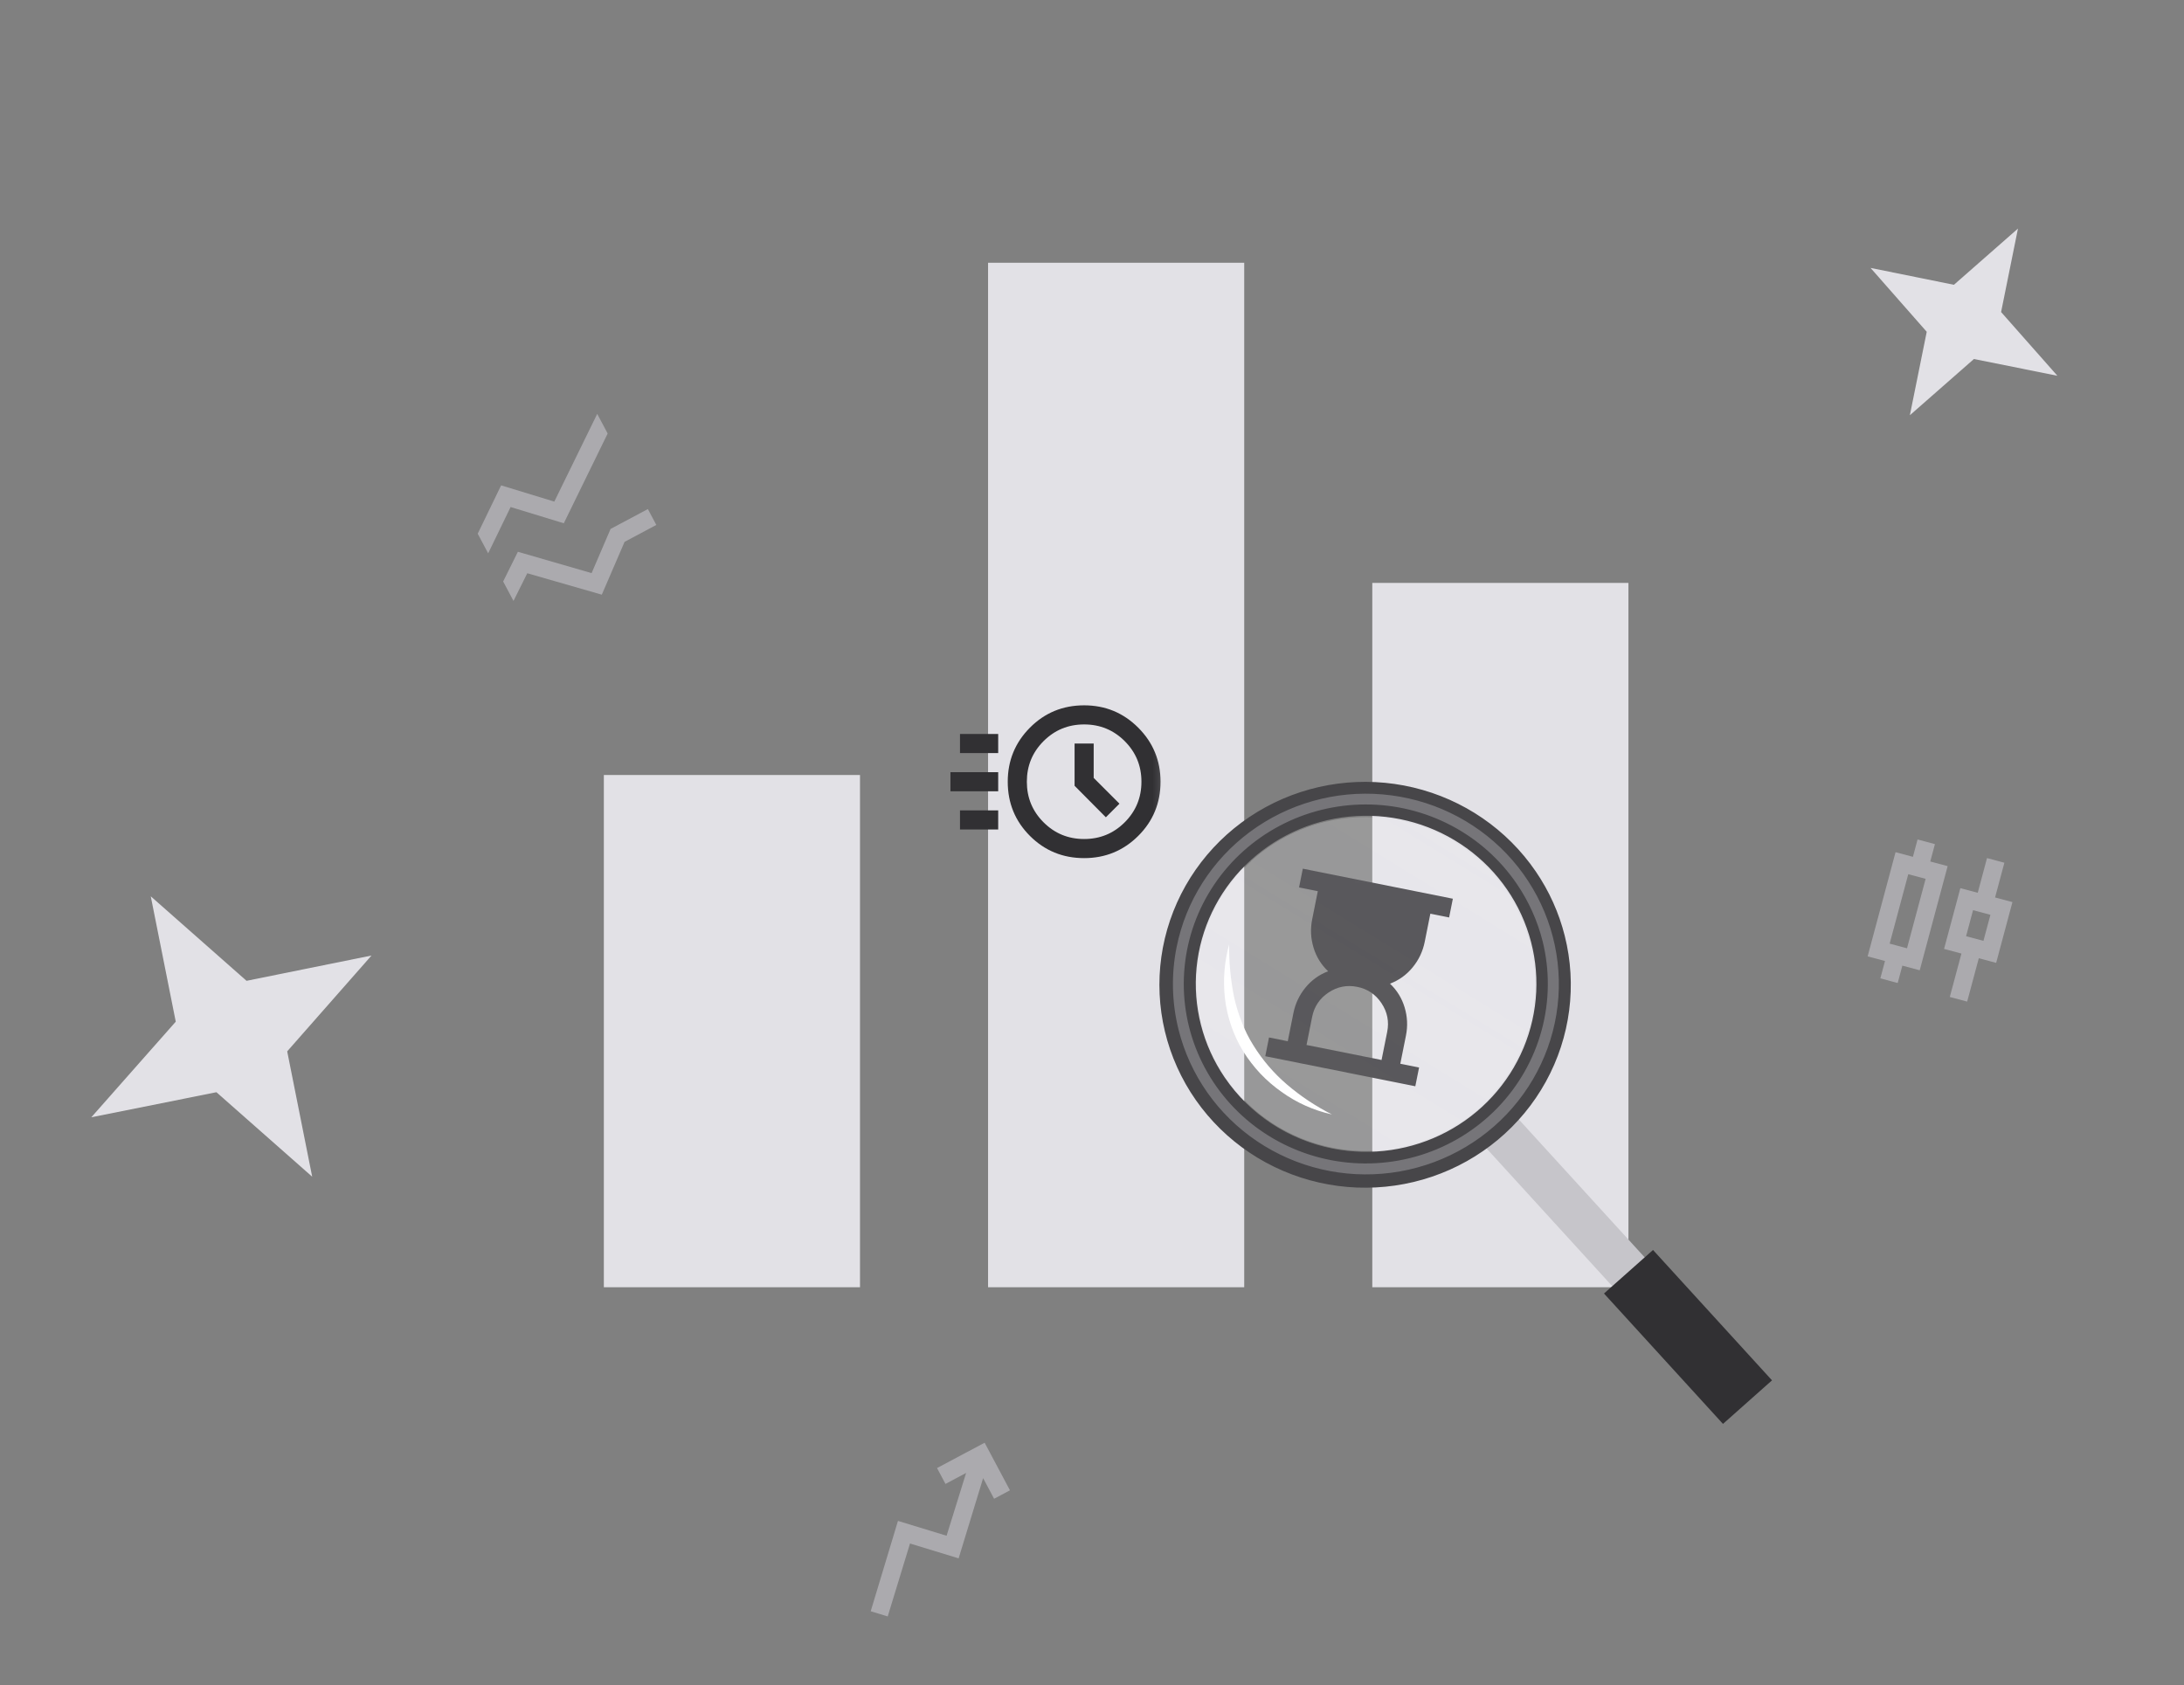 <svg width="162" height="125" viewBox="0 0 162 125" fill="none" xmlns="http://www.w3.org/2000/svg">
<rect x="0" y="0" width="162" height="125" fill="#808080" stroke="none"/>
<path d="M44.791 95.492V57.492H63.791V95.492H44.791ZM73.291 95.492V19.492H92.291V95.492H73.291ZM101.791 95.492V43.242H120.791V95.492H101.791Z" fill="#E2E1E6"/>
<path d="M148.433 23.148L152.607 27.875L146.417 26.633L141.666 30.803L142.917 24.613L138.75 19.875L144.933 21.127L149.684 16.957L148.433 23.148Z" fill="#E2E1E6"/>
<path d="M18.287 72.76L27.557 70.884L21.303 77.993L23.157 87.292L16.053 81.024L6.773 82.884L13.037 75.791L11.183 66.492L18.287 72.76Z" fill="#E2E1E6"/>
<mask id="mask0_7026_44692" style="mask-type:alpha" maskUnits="userSpaceOnUse" x="90" y="62" width="21" height="21">
<rect x="94.133" y="62.492" width="17.027" height="17.027" transform="rotate(11.32 94.133 62.492)" fill="#D9D9D9"/>
</mask>
<g mask="url(#mask0_7026_44692)">
<path d="M96.913 77.52L102.478 78.634L102.896 76.547C103.049 75.782 102.908 75.073 102.472 74.418C102.036 73.764 101.435 73.361 100.67 73.208C99.905 73.055 99.195 73.196 98.541 73.632C97.887 74.067 97.484 74.668 97.33 75.433L96.913 77.52ZM93.852 78.355L94.13 76.963L95.521 77.242L95.939 75.155C96.081 74.448 96.379 73.817 96.833 73.263C97.288 72.709 97.848 72.305 98.514 72.052C97.997 71.563 97.635 70.975 97.429 70.289C97.222 69.602 97.19 68.906 97.332 68.198L97.749 66.111L96.358 65.833L96.637 64.441L107.767 66.67L107.489 68.061L106.097 67.782L105.68 69.869C105.538 70.577 105.24 71.207 104.785 71.761C104.331 72.316 103.771 72.719 103.105 72.972C103.622 73.461 103.984 74.049 104.19 74.735C104.396 75.422 104.429 76.119 104.287 76.826L103.869 78.913L105.261 79.191L104.982 80.583L93.852 78.355Z" fill="#313033"/>
</g>
<path d="M121.995 98.047L124.4 95.91L111.762 82.062L109.357 84.199L121.995 98.047Z" fill="#C6C5CA"/>
<path d="M127.803 105.63L131.44 102.399L122.614 92.727L118.977 95.957L127.803 105.63Z" fill="#313033"/>
<path d="M98.46 87.267C95.599 86.71 92.969 85.328 90.904 83.296C88.839 81.265 87.431 78.675 86.858 75.854C86.285 73.032 86.572 70.107 87.684 67.447C88.796 64.787 90.683 62.512 93.105 60.91C95.527 59.308 98.377 58.45 101.293 58.445C104.209 58.441 107.061 59.289 109.489 60.884C111.916 62.479 113.81 64.748 114.931 67.404C116.051 70.06 116.348 72.985 115.784 75.808C115.024 79.593 112.773 82.925 109.525 85.073C106.277 87.222 102.297 88.011 98.46 87.267ZM98.788 85.633C101.321 86.126 103.947 85.867 106.331 84.888C108.715 83.91 110.752 82.255 112.184 80.134C113.615 78.013 114.377 75.522 114.373 72.974C114.369 70.425 113.599 67.936 112.161 65.82C110.722 63.703 108.68 62.055 106.293 61.084C103.905 60.112 101.279 59.861 98.747 60.363C96.215 60.864 93.89 62.094 92.067 63.899C90.244 65.704 89.004 68.001 88.504 70.501C87.838 73.853 88.547 77.328 90.475 80.165C92.403 83.002 95.392 84.968 98.788 85.633Z" fill="#767579"/>
<path d="M116.065 69.417C116.987 73.071 116.487 76.934 114.664 80.243C112.842 83.552 109.828 86.067 106.218 87.291C102.608 88.515 98.664 88.359 95.164 86.855C91.665 85.351 88.864 82.608 87.314 79.166C85.764 75.724 85.578 71.834 86.793 68.264C88.008 64.693 90.535 61.702 93.875 59.88C97.216 58.057 101.128 57.537 104.838 58.42C108.549 59.304 111.789 61.528 113.92 64.653C114.912 66.104 115.638 67.717 116.065 69.417ZM87.415 76.363C88.255 79.743 90.33 82.697 93.242 84.66C96.154 86.623 99.698 87.456 103.194 86.999C106.691 86.543 109.893 84.829 112.187 82.186C114.481 79.543 115.706 76.158 115.626 72.679C115.545 69.201 114.166 65.874 111.753 63.336C109.34 60.799 106.062 59.23 102.548 58.931C99.034 58.631 95.532 59.622 92.714 61.714C89.895 63.805 87.958 66.849 87.275 70.263C86.87 72.282 86.918 74.364 87.415 76.363ZM114.423 69.815C114.963 71.989 114.94 74.262 114.354 76.424C113.769 78.587 112.641 80.569 111.074 82.187C109.508 83.806 107.553 85.009 105.391 85.686C103.228 86.363 100.928 86.491 98.702 86.059C96.523 85.636 94.484 84.69 92.765 83.305C91.045 81.918 89.699 80.135 88.845 78.113C87.991 76.091 87.656 73.893 87.87 71.712C88.083 69.532 88.839 67.437 90.069 65.614C91.299 63.79 92.967 62.294 94.923 61.259C96.879 60.223 99.065 59.68 101.285 59.677C103.505 59.673 105.692 60.211 107.651 61.241C109.611 62.271 111.282 63.762 112.518 65.582C113.397 66.873 114.042 68.306 114.423 69.815ZM98.872 85.207C101.739 85.769 104.716 85.331 107.293 83.97C109.871 82.609 111.89 80.408 113.007 77.743C114.123 75.077 114.269 72.112 113.417 69.353C112.566 66.593 110.772 64.21 108.339 62.61C105.907 61.01 102.987 60.292 100.078 60.578C97.169 60.865 94.451 62.137 92.386 64.18C90.322 66.222 89.039 68.907 88.757 71.778C88.475 74.649 89.211 77.528 90.839 79.923C92.702 82.664 95.591 84.564 98.872 85.207Z" fill="#474649"/>
<path d="M98.799 82.674C97.45 82.375 96.178 81.806 95.062 81.002C94.493 80.602 93.966 80.147 93.487 79.645C93.012 79.135 92.585 78.582 92.214 77.994C91.491 76.802 91.031 75.472 90.865 74.093C90.706 72.739 90.81 71.367 91.172 70.051C91.158 71.369 91.282 72.685 91.541 73.977C91.681 74.607 91.871 75.225 92.109 75.825C92.338 76.423 92.625 76.997 92.966 77.54C93.646 78.64 94.495 79.629 95.483 80.471C96.495 81.333 97.608 82.073 98.799 82.674Z" fill="white"/>
<g opacity="0.2">
<path d="M88.785 72.347C88.656 74.791 89.264 77.219 90.533 79.322C91.802 81.425 93.675 83.11 95.914 84.164C98.154 85.217 100.66 85.592 103.115 85.24C105.57 84.888 107.865 83.826 109.709 82.188C111.552 80.55 112.862 78.41 113.473 76.037C114.083 73.665 113.967 71.167 113.139 68.859C112.311 66.552 110.808 64.538 108.82 63.074C106.832 61.609 104.449 60.759 101.971 60.63C100.325 60.545 98.679 60.781 97.125 61.323C95.572 61.866 94.142 62.705 92.918 63.793C91.693 64.881 90.698 66.197 89.989 67.664C89.279 69.132 88.87 70.723 88.785 72.347Z" fill="white"/>
<path d="M89.1 75.836C89.861 79.012 91.861 81.764 94.666 83.494C97.472 85.224 100.855 85.792 104.083 85.075L89.1 75.836Z" fill="#FCFBFF"/>
<path d="M92.799 63.891L113.325 76.54C113.608 75.6 113.778 74.631 113.831 73.652C113.893 72.526 113.794 71.397 113.538 70.297L98.385 60.957C96.3 61.447 94.376 62.458 92.799 63.891Z" fill="#FCFBFF"/>
<path d="M88.914 71.118L108.465 83.166C109.141 82.703 109.769 82.176 110.341 81.593L89.523 68.762C89.24 69.525 89.035 70.314 88.914 71.118Z" fill="#FCFBFF"/>
<path d="M91.629 65.122L112.728 78.115C112.793 77.979 112.854 77.826 112.913 77.702L91.921 64.781C91.828 64.885 91.725 65.004 91.629 65.122Z" fill="#FCFBFF"/>
<path d="M102.6 60.68L111.964 66.454C111.768 66.139 111.552 65.833 111.326 65.536L103.718 60.841C103.334 60.769 102.974 60.714 102.6 60.68Z" fill="#FCFBFF"/>
</g>
<mask id="mask1_7026_44692" style="mask-type:alpha" maskUnits="userSpaceOnUse" x="69" y="49" width="18" height="18">
<rect x="69.791" y="49.492" width="17" height="17" fill="#D9D9D9"/>
</mask>
<g mask="url(#mask1_7026_44692)">
<path d="M80.417 63.658C78.835 63.658 77.495 63.109 76.397 62.011C75.299 60.913 74.75 59.573 74.75 57.991C74.75 56.421 75.299 55.084 76.397 53.98C77.495 52.876 78.835 52.324 80.417 52.324C81.987 52.324 83.324 52.876 84.428 53.98C85.531 55.084 86.083 56.421 86.083 57.991C86.083 59.573 85.531 60.913 84.428 62.011C83.324 63.109 81.987 63.658 80.417 63.658ZM80.417 62.241C81.597 62.241 82.601 61.828 83.427 61.001C84.254 60.175 84.667 59.171 84.667 57.991C84.667 56.81 84.254 55.807 83.427 54.98C82.601 54.154 81.597 53.741 80.417 53.741C79.236 53.741 78.233 54.154 77.406 54.98C76.58 55.807 76.167 56.81 76.167 57.991C76.167 59.171 76.58 60.175 77.406 61.001C78.233 61.828 79.236 62.241 80.417 62.241ZM82.028 60.629L83.037 59.62L81.125 57.708V55.158H79.708V58.292L82.028 60.629ZM71.208 55.866V54.449H74.042V55.866H71.208ZM70.5 58.699V57.283H74.042V58.699H70.5ZM71.208 61.533V60.116H74.042V61.533H71.208Z" fill="#313033"/>
</g>
<path d="M139.476 72.578L139.821 71.29L138.534 70.945L140.604 63.218L141.892 63.563L142.237 62.275L143.525 62.62L143.18 63.908L144.468 64.253L142.397 71.98L141.109 71.635L140.764 72.923L139.476 72.578ZM140.167 70.002L141.454 70.347L142.835 65.196L141.547 64.851L140.167 70.002ZM144.628 73.958L145.491 70.739L144.203 70.394L145.411 65.886L146.699 66.231L147.389 63.655L148.677 64L147.986 66.576L149.274 66.921L148.067 71.429L146.779 71.084L145.916 74.303L144.628 73.958ZM145.836 69.451L147.124 69.796L147.641 67.864L146.353 67.519L145.836 69.451Z" fill="#ABAAAE"/>
<path d="M44.639 44.115L39.111 42.525L38.089 44.579L37.322 43.137L38.414 40.933L43.883 42.516L45.291 39.237L48.057 37.765L48.683 38.942L46.329 40.195L44.639 44.115ZM41.82 38.818L37.875 37.613L36.21 41.048L35.435 39.592L37.171 36.006L41.116 37.211L44.299 30.703L45.074 32.16L41.82 38.818Z" fill="#ABAAAE"/>
<path d="M65.847 119.913L64.585 119.528L66.607 112.826L70.214 113.927L71.662 109.268L70.131 110.082L69.505 108.905L73.036 107.026L74.915 110.557L73.738 111.183L72.924 109.653L71.107 115.604L67.5 114.503L65.847 119.913Z" fill="#ABAAAE"/>
</svg>
